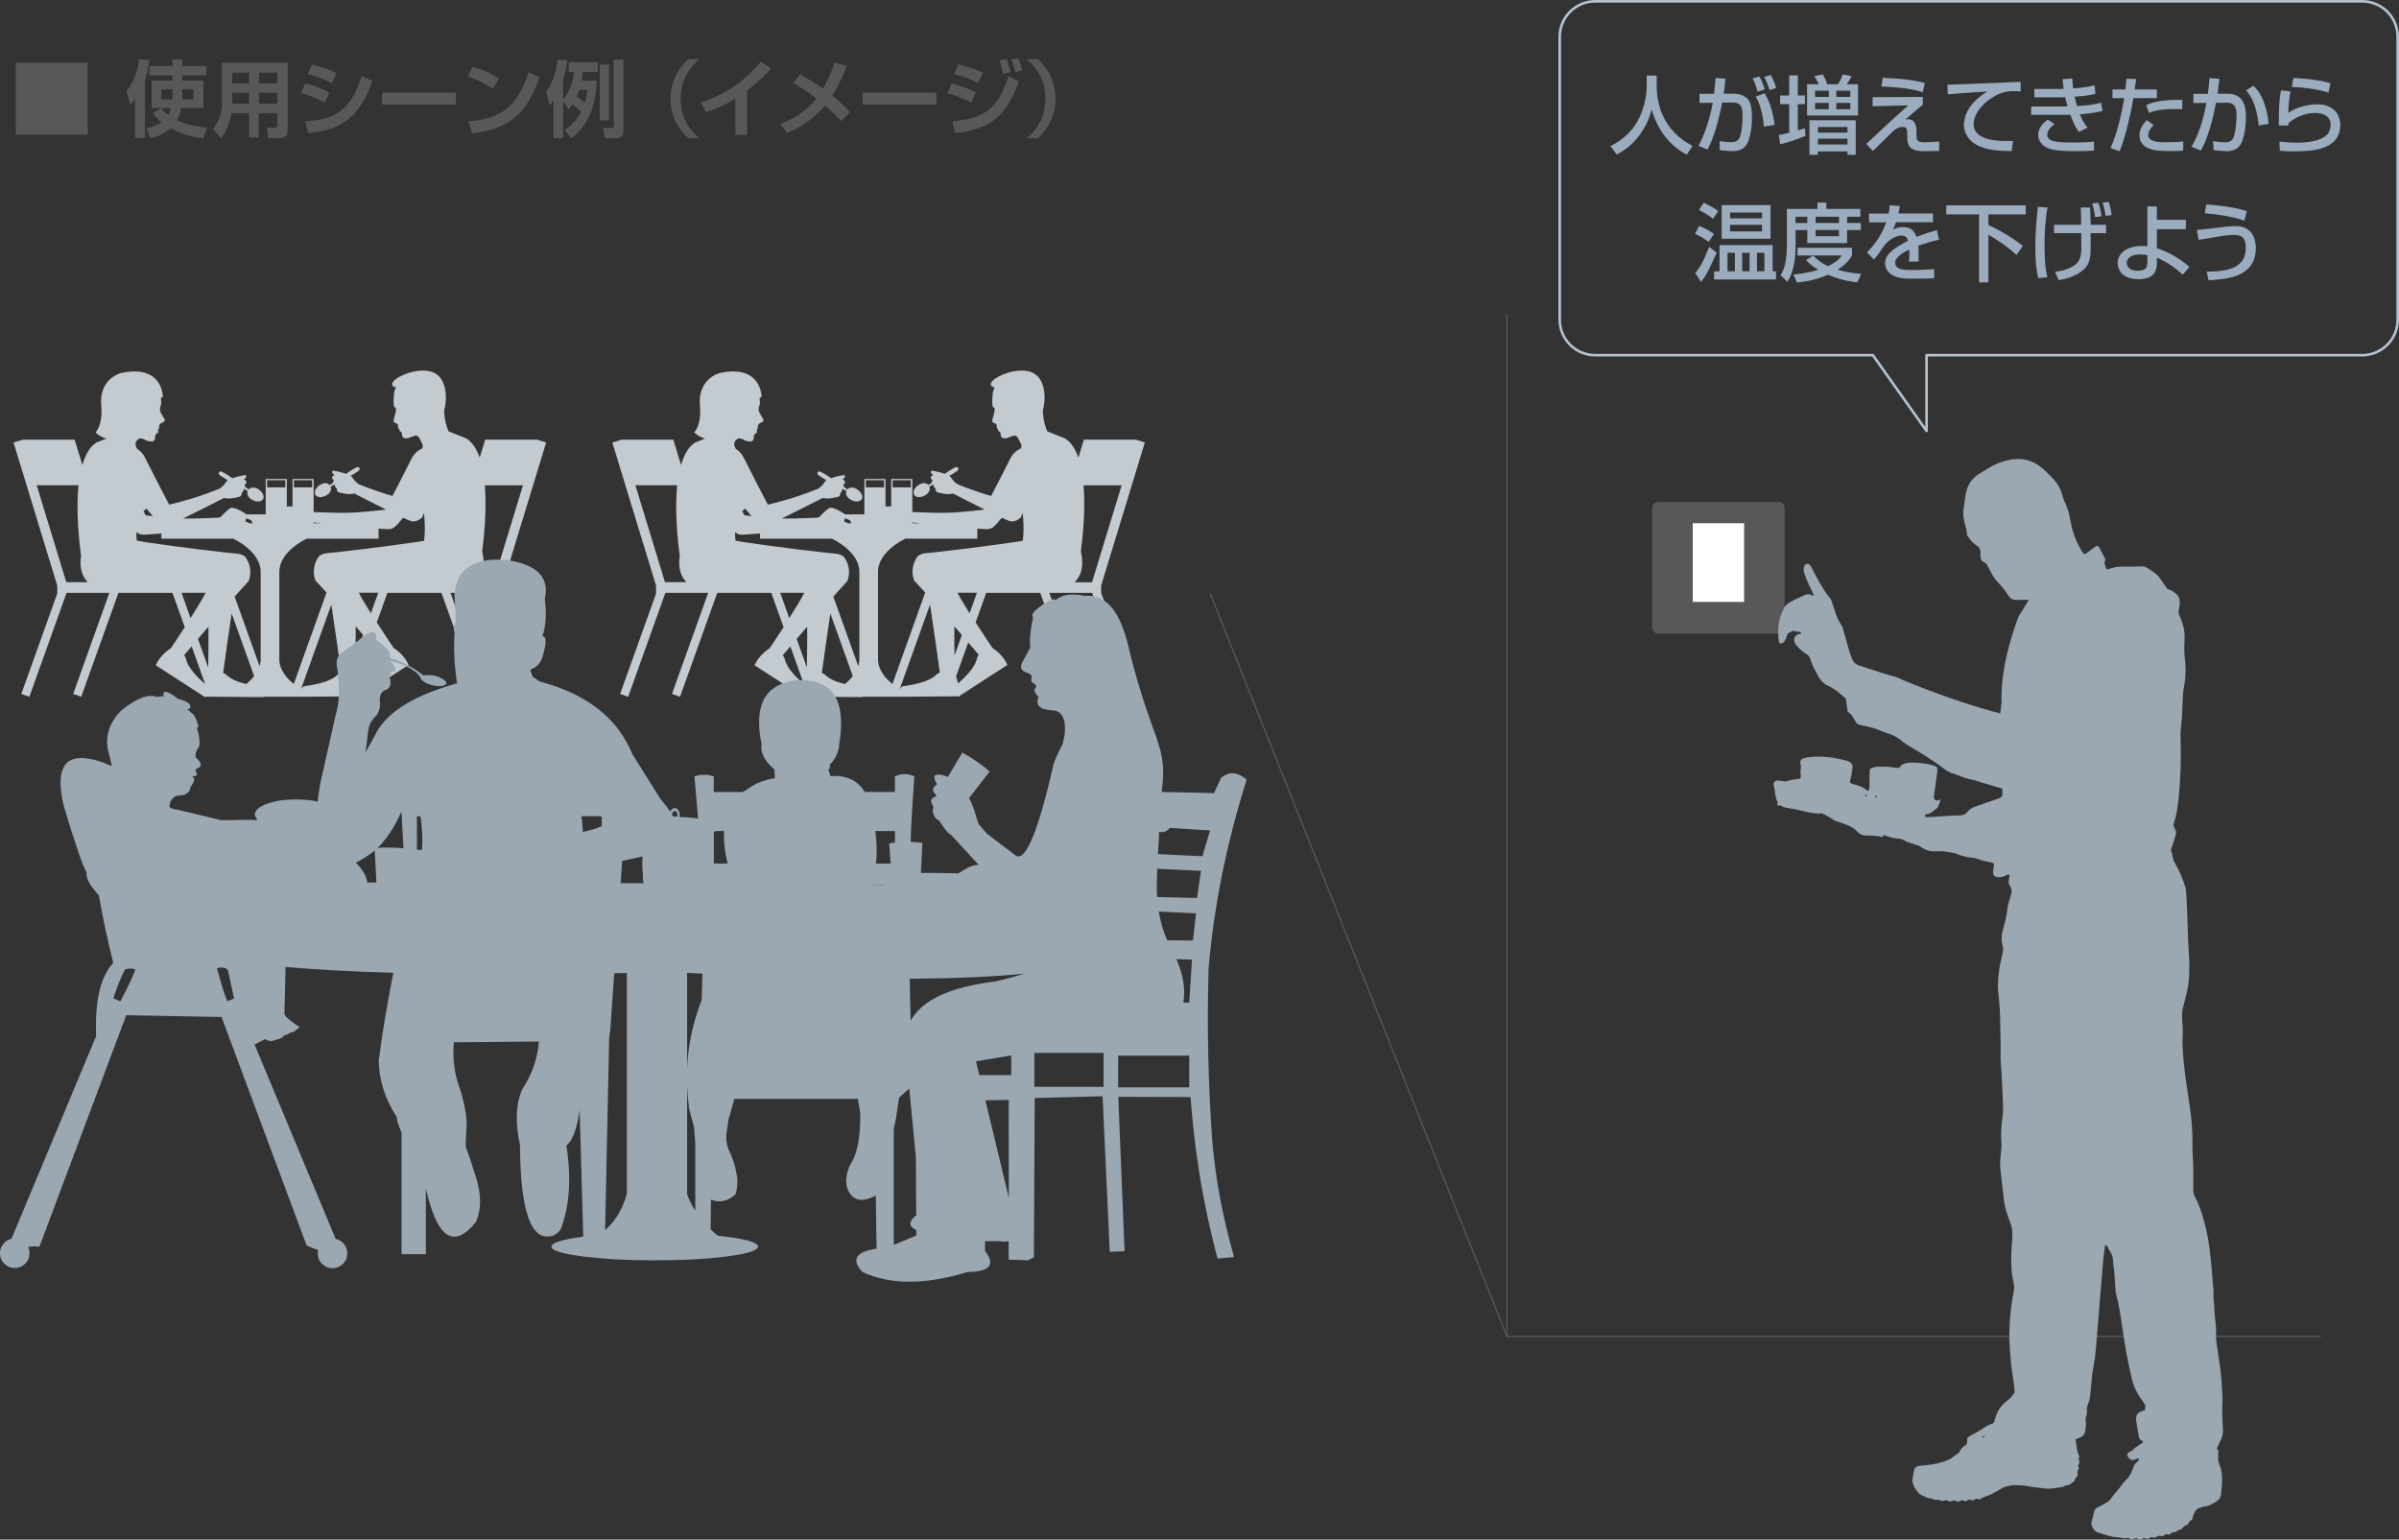 <?xml version="1.0" encoding="UTF-8"?><svg id="b" xmlns="http://www.w3.org/2000/svg" viewBox="0 0 460.25 295.41"><rect x="0" y="0" width="460.25" height="295.41" fill="#333333" stroke="none"/><defs><style>.d{fill:#fff;}.e{fill:#c3cbd1;}.f{fill:#9bacbf;}.g{fill:#595757;}.h{fill:#9ba8b2;fill-rule:evenodd;}.i{stroke:#b4c1cf;stroke-linejoin:round;stroke-width:.5px;}.i,.j{fill:none;}.j{stroke:#595757;stroke-miterlimit:10;stroke-width:.25px;}</style></defs><g id="c"><g><g><path class="g" d="M16.83,12.03v13.8H3.03V12.03h13.8Z"/><path class="g" d="M25.91,19.06c-.4,.53-.58,.72-.93,1.04l-.71-2.58c1.7-2.11,2.26-4.72,2.4-6.21l2,.22c-.08,.7-.24,2.08-.86,3.83v11.12h-1.91v-7.43Zm9.06-4.58v.99h4.05v5.25h-4.26c-.06,.38-.26,1.46-.82,2.37,.98,.45,2.82,1.1,5.81,1.41l-.78,2.06c-1.18-.16-3.58-.5-6.27-1.97-1.57,1.41-3.03,1.73-3.86,1.92l-.8-1.89c.54-.11,1.81-.37,2.95-1.17-.98-.78-1.33-1.3-1.68-1.79l1.6-.9c.3,.35,.64,.75,1.36,1.31,.34-.58,.48-1.18,.53-1.36h-3.7v-5.25h4v-.99h-4.43v-1.81h4.43v-1.26h1.87v1.26h4.63v1.81h-4.63Zm-1.87,2.66h-2.13v1.92h2.08c.02-.29,.05-.66,.05-1.34v-.58Zm1.87,.61c0,.45-.02,1.06-.03,1.31h2.19v-1.92h-2.16v.61Z"/><path class="g" d="M53.2,21.73h-3.54v4.63h-1.87v-4.63h-3.41c-.22,1.62-.86,3.54-1.97,4.75l-1.55-1.71c1.63-2.02,1.73-4.19,1.73-5.25v-7.49h12.6v12.74c0,.72,0,1.75-1.55,1.75h-2.18l-.27-2.03h1.54c.34,0,.48-.02,.48-.46v-2.29Zm-8.64-7.79v2.05h3.23v-2.05h-3.23Zm0,3.87v2.08h3.23v-2.08h-3.23Zm5.11-3.87v2.05h3.54v-2.05h-3.54Zm0,3.87v2.08h3.54v-2.08h-3.54Z"/><path class="g" d="M62.3,19.67c-1.68-.87-2.51-1.22-4.58-1.84l.86-1.83c.98,.22,2.99,.82,4.61,1.75l-.9,1.92Zm-3.73,3.6c5.43-.38,8.64-1.74,10.82-8.69l2.05,.94c-2.3,6.66-5.55,9.36-12.31,10.04l-.56-2.29Zm5.11-7.3c-1.66-.9-3.6-1.5-4.64-1.76l.83-1.82c.93,.21,2.91,.74,4.72,1.68l-.91,1.9Z"/><path class="g" d="M87.46,17.79v2.27h-14.18v-2.27h14.18Z"/><path class="g" d="M94.57,17.04c-.34-.22-2.5-1.63-4.88-2.38l.99-1.84c2.3,.67,3.97,1.52,5.03,2.21l-1.14,2.02Zm-4.69,6.23c5.2-.38,9.27-2.02,11.52-9.43l2.08,.99c-2.5,7.67-6.58,9.96-12.9,10.79l-.7-2.35Z"/><path class="g" d="M108.03,19.3v7.22h-1.84v-7.27c-.27,.38-.43,.61-.75,1.01l-.66-2.74c1.26-1.57,1.97-3.86,2.22-6.11l1.87,.13c-.11,.8-.34,2.18-.85,3.81v3.75c.58-.61,1.99-2.74,2.07-5.3h-.99v-1.86h5.59v1.86h-2.87c-.05,.53-.1,1.07-.22,1.68h2.88c-.1,5.07-1.87,8.88-4.9,11.06l-1.23-1.6c2.15-1.41,2.96-3.11,3.12-3.44-.54-.58-.98-.98-1.63-1.5-.29,.42-.5,.62-.8,.96l-1.01-1.65Zm3.12-2.03c-.16,.54-.24,.74-.48,1.26,.4,.27,.98,.7,1.52,1.18,.34-1.09,.43-1.87,.5-2.45h-1.54Zm3.91-4.91h1.78v10.72h-1.78V12.35Zm2.67-.94h1.89v13.57c0,1.04-.43,1.54-1.44,1.54h-2.11l-.4-1.97h1.66c.4,0,.4-.11,.4-.43V11.41Z"/><path class="g" d="M134.16,11.34c-1.58,1.41-3.57,3.59-3.57,7.59s1.99,6.18,3.57,7.59h-2.13c-.82-.8-3.39-3.3-3.39-7.59s2.54-6.77,3.39-7.59h2.13Z"/><path class="g" d="M143.34,25.88h-2.26v-6.96c-2.03,1.23-3.5,1.91-5.63,2.59l-1.04-1.86c2.88-.96,7.11-2.53,11.57-7.81l1.98,1.3c-.75,.82-2.22,2.37-4.63,4.23v8.52Z"/><path class="g" d="M161.36,23.24c-.56-.62-1.42-1.58-3.06-2.99-1.95,2.32-4.47,4.1-7.27,5.28l-1.33-1.76c1.94-.72,4.63-1.99,6.93-4.88-1.91-1.47-3.59-2.46-4.47-2.98l1.36-1.65c1.23,.72,2.79,1.63,4.37,2.75,1.25-2.16,1.89-4,2.24-5.03l2.35,.66c-.93,2.32-1.75,4.05-2.82,5.7,1.83,1.44,2.85,2.53,3.47,3.19l-1.79,1.71Z"/><path class="g" d="M179.63,17.79v2.27h-14.18v-2.27h14.18Z"/><path class="g" d="M186.32,19.7c-1.78-.99-3.95-1.66-4.53-1.84l.78-1.86c1.97,.51,3.2,.99,4.63,1.71l-.88,1.98Zm-3.63,3.57c5.62-.5,8.64-1.89,10.79-8.64l2,.96c-2.31,6.58-5.3,9.14-12.21,9.97l-.58-2.29Zm4.99-7.33c-.98-.5-2.4-1.14-4.63-1.75l.85-1.86c2.71,.7,4.02,1.31,4.67,1.63l-.9,1.97Zm4.75-1.79c-.08-.4-.29-1.46-.7-2.56l1.36-.24c.3,.71,.48,1.23,.77,2.5l-1.42,.3Zm2.34-.35c-.06-.22-.32-1.38-.78-2.38l1.33-.27c.45,.93,.75,2.05,.82,2.34l-1.36,.32Z"/><path class="g" d="M196.99,26.52c1.58-1.41,3.57-3.59,3.57-7.59s-1.98-6.18-3.57-7.59h2.13c.82,.8,3.39,3.3,3.39,7.59s-2.54,6.77-3.39,7.59h-2.13Z"/></g><path class="e" d="M96.4,113.74v-1.4l5.87-19.22,2.51-8.23-1.76-.54h-9.94l-1.05,3.45c-.57-1.63-1.39-2.93-2.56-3.68l-3.41-1.35c-.39-.89-.79-2.19-.85-3.98,.66-2.3,.49-6.09-1.89-7.24-2.69-1.31-6.97,.55-7.81,1.58-.84,1.04,.46,1.2,.46,1.2v.02c-.18,.32-.32,.66-.36,1.06-.28,2.71,.09,2.71,.09,2.71,0,0,.36,.14,.27,.59-.1,.45-.31,1.39-.31,1.39,0,0-.43,.84,.15,1.04,.57,.2,.52,.33,.55,.52s-.07,.63,.3,.67c0,0-.21,.28,.23,.49,0,0,.25,.03,.26,.69,0,.66,.84,.63,1.1,.57,.21-.05,1.18-.51,1.68-.52v.02s.19,.09,.42,.28c.25,.46,.6,1.24,.68,1.35,.03,.04,.05,.13,.07,.22,0,.18,0,.37-.05,.57h0c-.82,.39-1.6,1-2.08,1.97-.87,1.77-2.47,4.87-3.67,7.18-.4-.11-.79-.22-1.12-.32-2.52-.77-5.35-1.91-5.35-1.91,0,0-.77-.52-1.26-1.33-.06-.1-.17-.2-.31-.29l.45-.25c1.14-.73,1.37-.82,1.28-1.17h0s0,0,0,0c0-.02-.02-.04-.03-.06,0-.01-.01-.02-.02-.03,0-.01,0-.02-.01-.03-.01-.02-.02-.04-.04-.05,0,0,0,0,0,0h0c-.27-.23-.46-.08-1.63,.61l-.86,.59c-1.1-.39-2.54-.62-2.54-.62,0,0-.45,.45,.38,.87,0,0-.47,.08-.53,.45s.35,.5,.35,.5c0,0-.17,.22-.1,.47l-.71,.49c-.37-.43-1.04-.53-1.81-.06-.85,.52-1.26,1.39-.92,1.94,.34,.55,1.3,.58,2.15,.06,.77-.47,.98-1.11,.77-1.64l.78-.42c0,.12,0,.55,.41,.79,0,0-.15,.49,.35,.72,0,0,1.97,.59,2.99,.23,.66,.34,3.41,1.75,6,3.04,0,0,0,.02-.01,.03l-.07,.04s-3.78,.43-6.01,.55c-2.14,.12-5.91-.02-7.71-.1v-6.35h-4.05v5.25c-.35,0-.73,.01-1.1,.04v-5.29h-4.05v6.79h-3.81s-.01-.09-.04-.11c-.27-.23-2.31-1.45-2.91-1.09-.69,.4-1.8,1.63-1.8,1.63,0,0-.16,.09-.35,.2-.84,.04-4.37,.21-6.95,.17,2.97-1.44,7.05-3.54,7.89-3.96,1.01,.36,2.99-.23,2.99-.23,.5-.23,.35-.72,.35-.72,.41-.24,.41-.67,.41-.79l.78,.42c-.22,.53,0,1.17,.77,1.64,.85,.52,1.81,.49,2.15-.06,.34-.55-.08-1.42-.92-1.94-.77-.47-1.44-.37-1.81,.06l-.71-.49c.07-.25-.1-.47-.1-.47,0,0,.42-.13,.35-.5s-.53-.45-.53-.45c.84-.42,.38-.87,.38-.87,0,0-1.44,.23-2.54,.62l-.86-.59c-1.17-.69-1.36-.84-1.63-.61h0s0,0,0,0c-.02,.01-.03,.03-.04,.05,0,0,0,.02-.01,.03,0,0-.02,.02-.02,.03-.01,.02-.02,.04-.03,.06h0c-.08,.35,.14,.45,1.28,1.17l.45,.25c-.14,.09-.24,.19-.31,.29-.49,.81-1.26,1.33-1.26,1.33,0,0-2.83,1.14-5.35,1.91-1.28,.39-3.18,.87-4.34,1.16-1.1-2.12-3.51-6.74-4.65-9.06-.36-.74-.9-1.26-1.5-1.65,0,0,0,0,0-.01-.84-1.36,.32-1.91,.48-1.98,.42-.04,.76,.12,.76,.12,.87,.5,1.23,.42,1.54,.46,.31,.05,.69-.3,.67-.74-.02-.44,.07-.66,.43-.86,.36-.21,.08-.64,.08-.64,.31-.08,.26-.45,.26-.45-.06-.64,.48-.87,.48-.87,.88-.28,.57-.75,.57-.75,0,0-.26-.36-.7-1.16-.44-.8,.03-1.57,.03-1.57,.04-.51,.01-.94-.03-1.33l.38-.21s0-6.32-8.07-4.55c0,0-4.36,1.1-3.74,6.48,0,0,.35,3.24-1.1,4.9,0,0,.66,.79,2.06,1.19l-1.94,.78c-1.28,.83-2.11,2.39-2.66,4.29l-1.48-4.85H4.36l-1.76,.54,8.38,27.44v1.4h.05l-6.94,19.39,1.54,.55,7.14-19.94h8.21l-6.94,19.39,1.54,.55,7.14-19.94h10.37l2.36,6.58c-1.22,1.88-2.31,3.5-2.67,4.04-.53,.34-2.08,1.44-2.9,3.27l9.47,6.13s.04-.04,.1-.1h.79s0,.01,0,.01h.02s10.26,.07,10.26,.07c0,0,0-.03,.02-.07h8.4s8.04-.07,8.04-.07l.2,.07,.03-.07h1.62c.05,.04,.1,.09,.1,.09l9.47-6.13c-.82-1.83-2.37-2.93-2.9-3.27-.42-.62-1.78-2.66-3.21-4.87l2.03-5.68h10.37l7.14,19.94,1.54-.55-6.94-19.39h8.21l7.14,19.94,1.54-.55-6.94-19.39h.05Zm-28.16,6.43c.49,.57,.97,1.13,1.43,1.67l-1.41,3.94c-.03-1.74-.04-3.8-.02-5.61Zm-28.3,7.89l-1.96-5.47c.62-.73,1.3-1.52,2.01-2.35,.04,2.68-.02,5.94-.05,7.82Zm-10.62-29.04c-.78-.08-1.31-.14-1.31-.14l-.07-.03c-.1-.2-.23-.45-.4-.77,.2-.16,.38-.34,.54-.51,.46,.54,.88,1.04,1.24,1.46Zm17.93,12.96c.2-.21,.44-.39,.52-.64,.57-1.69,.13-3.35-.68-4.43-.29-.38-.82-.53-1.32-.65-.75-.07-1.55-.15-2.37-.24-6.82-.73-15.27-1.96-15.27-1.96l-1.89-.33c-.06-.54-.08-1.1-.08-1.64,.28,.23,.61,.44,1.07,.49,.37,.04,1.84-.07,3.73-.23v1.01h13.79c.41,.19,5.26,2.55,5.26,6.34v16.82c0,.46-.09,.88-.21,1.3l-4.78-13.35c.95-1.08,1.75-1.96,2.24-2.47Zm12.91-11.74c.43,.04,.95,.1,1.51,.16h-1.51v-.16Zm-.27-8.1v1.37h-3.5v-1.37h3.5Zm-5.15,0v1.37h-3.5v-1.37h3.5Zm-6.22,8.26h-.77c-.16-.28-.64-.26-.64-.26,0,0,.07-.34,.11-.7l.94,.36,.36,.6Zm-35.8,11.31l-5.68-18.6H15.05v.03c-.49,5.01,.13,10.76,.5,13.52-.37,2.46,.3,4.04,1.28,5.04h-4.12Zm22.1,2.03h4.63c-.53,1.06-1.68,2.94-2.89,4.85l-1.73-4.85Zm.84,12.58s-.11-.27-.32-.62c.3-.35,.79-.93,1.43-1.68l2.55,7.13s0,.04-.01,.06c-1.18-1.04-3.31-3.01-3.65-4.9Zm7.15,2.78c.22-1.57,.95-6.85,1.63-11.41l4.31,12.03c-.46,.58-.97,1.1-1.5,1.53-1.4-.33-2.96-.87-3.84-1.81,0,0-.24-.17-.6-.34Zm10.78-2.59v-16.82c0-3.79,4.86-6.15,5.26-6.34h13.79v-1.92c1.04,.08,1.8,.12,2.05,.09,.73-.07,1.21-.5,1.51-.88l.02,.02s.44-.51,1.12-1.32c.76,.35,1.32,.6,1.55,.65,1.17,.3,2.14-.76,2.14-.76l.2-.58s.08-.1,.12-.15c.08,.75,.31,3.25,0,5.26l-1.24,.21s-8.45,1.23-15.27,1.96c-.82,.09-1.61,.17-2.37,.24-.5,.12-1.04,.27-1.32,.65-.82,1.09-1.26,2.74-.68,4.43,.08,.24,.32,.42,.52,.64,.38,.4,.96,1.04,1.65,1.81l-6.28,17.54c-1.37-1.1-2.77-2.72-2.77-4.75Zm4.94,5.13c-.42,.07-.64,.32-.75,.61-.01,0-.02-.01-.03-.02l5.82-16.24c.74,4.84,1.63,11.27,1.88,13.04-.36,.17-.6,.34-.6,.34-1.5,1.62-5.03,2.07-6.31,2.27Zm14.38-6.01c-.21,.34-.32,.61-.32,.61-.34,1.89-2.47,3.86-3.65,4.9-.11-.53-.25-.99-.38-1.34l2.34-6.54c.92,1.08,1.63,1.91,2.01,2.37Zm-1.75-7.96c-.98-1.56-1.86-3.02-2.32-3.94h3.73l-1.41,3.94Zm20.16-5.96c1.13-1.1,1.88-2.93,1.19-5.94,.37-2.83,.89-7.99,.51-12.65h7.31l-5.68,18.6h-3.34Z"/><path class="e" d="M211.26,113.74v-1.4l5.87-19.22,2.51-8.23-1.76-.54h-9.94l-1.05,3.45c-.57-1.63-1.39-2.93-2.56-3.68l-3.41-1.35c-.39-.89-.79-2.19-.85-3.98,.66-2.3,.49-6.09-1.89-7.24-2.69-1.31-6.97,.55-7.81,1.58s.46,1.2,.46,1.2v.02c-.18,.32-.32,.66-.36,1.06-.28,2.71,.09,2.71,.09,2.71,0,0,.36,.14,.27,.59-.1,.45-.31,1.39-.31,1.39,0,0-.43,.84,.15,1.04,.57,.2,.52,.33,.55,.52s-.07,.63,.3,.67c0,0-.21,.28,.23,.49,0,0,.25,.03,.26,.69,0,.66,.84,.63,1.1,.57,.21-.05,1.18-.51,1.68-.52v.02s.19,.09,.42,.28c.25,.46,.6,1.24,.68,1.35,.03,.04,.05,.13,.07,.22,0,.18,0,.37-.05,.57h0c-.82,.39-1.6,1-2.08,1.97-.87,1.77-2.47,4.87-3.67,7.18-.4-.11-.79-.22-1.12-.32-2.52-.77-5.35-1.91-5.35-1.91,0,0-.77-.52-1.26-1.33-.06-.1-.17-.2-.31-.29l.45-.25c1.14-.73,1.37-.82,1.28-1.17h0s0,0,0,0c0-.02-.02-.04-.03-.06,0-.01-.01-.02-.02-.03,0-.01,0-.02-.01-.03-.01-.02-.02-.04-.04-.05,0,0,0,0,0,0h0c-.27-.23-.46-.08-1.63,.61l-.86,.59c-1.1-.39-2.54-.62-2.54-.62,0,0-.45,.45,.38,.87,0,0-.47,.08-.53,.45s.35,.5,.35,.5c0,0-.17,.22-.1,.47l-.71,.49c-.37-.43-1.04-.53-1.81-.06-.85,.52-1.26,1.39-.92,1.94,.34,.55,1.3,.58,2.15,.06,.77-.47,.98-1.11,.77-1.64l.78-.42c0,.12,0,.55,.41,.79,0,0-.15,.49,.35,.72,0,0,1.97,.59,2.99,.23,.66,.34,3.41,1.75,6,3.04,0,0,0,.02-.01,.03l-.07,.04s-3.78,.43-6.01,.55c-2.14,.12-5.91-.02-7.71-.1v-6.35h-4.05v5.25c-.35,0-.73,.01-1.1,.04v-5.29h-4.05v6.79h-3.81s-.01-.09-.04-.11c-.27-.23-2.31-1.45-2.91-1.09-.69,.4-1.8,1.63-1.8,1.63,0,0-.16,.09-.35,.2-.84,.04-4.37,.21-6.95,.17,2.97-1.44,7.05-3.54,7.89-3.96,1.01,.36,2.99-.23,2.99-.23,.5-.23,.35-.72,.35-.72,.41-.24,.41-.67,.41-.79l.78,.42c-.22,.53,0,1.17,.77,1.64,.85,.52,1.81,.49,2.15-.06,.34-.55-.08-1.42-.92-1.94-.77-.47-1.44-.37-1.81,.06l-.71-.49c.07-.25-.1-.47-.1-.47,0,0,.42-.13,.35-.5s-.53-.45-.53-.45c.84-.42,.38-.87,.38-.87,0,0-1.44,.23-2.54,.62l-.86-.59c-1.17-.69-1.36-.84-1.63-.61h0s0,0,0,0c-.02,.01-.03,.03-.04,.05,0,0,0,.02-.01,.03,0,0-.02,.02-.02,.03-.01,.02-.02,.04-.03,.06h0c-.08,.35,.14,.45,1.28,1.17l.45,.25c-.14,.09-.24,.19-.31,.29-.49,.81-1.26,1.33-1.26,1.33,0,0-2.83,1.14-5.35,1.91-1.28,.39-3.18,.87-4.34,1.16-1.1-2.12-3.51-6.74-4.65-9.06-.36-.74-.9-1.26-1.5-1.65,0,0,0,0,0-.01-.84-1.36,.32-1.91,.48-1.98,.42-.04,.76,.12,.76,.12,.87,.5,1.23,.42,1.54,.46,.31,.05,.69-.3,.67-.74-.02-.44,.07-.66,.43-.86,.36-.21,.08-.64,.08-.64,.31-.08,.26-.45,.26-.45-.06-.64,.48-.87,.48-.87,.88-.28,.57-.75,.57-.75,0,0-.26-.36-.7-1.16-.44-.8,.03-1.57,.03-1.57,.04-.51,.01-.94-.03-1.33l.38-.21s0-6.32-8.07-4.55c0,0-4.36,1.1-3.74,6.48,0,0,.35,3.24-1.1,4.9,0,0,.66,.79,2.06,1.19l-1.94,.78c-1.28,.83-2.11,2.39-2.66,4.29l-1.48-4.85h-9.94l-1.76,.54,8.38,27.44v1.4h.05l-6.94,19.39,1.54,.55,7.14-19.94h8.21l-6.94,19.39,1.54,.55,7.14-19.94h10.37l2.36,6.58c-1.22,1.88-2.31,3.5-2.67,4.04-.53,.34-2.08,1.44-2.9,3.27l9.47,6.13s.04-.04,.1-.1h.79s0,.01,0,.01h.02s10.26,.07,10.26,.07c0,0,0-.03,.02-.07h8.4s8.04-.07,8.04-.07l.2,.07,.03-.07h1.62c.05,.04,.1,.09,.1,.09l9.47-6.13c-.82-1.83-2.37-2.93-2.9-3.27-.42-.62-1.78-2.66-3.21-4.87l2.03-5.68h10.37l7.14,19.94,1.54-.55-6.94-19.39h8.21l7.14,19.94,1.54-.55-6.94-19.39h.05Zm-28.16,6.43c.49,.57,.97,1.13,1.43,1.67l-1.41,3.94c-.03-1.74-.04-3.8-.02-5.61Zm-28.3,7.89l-1.96-5.47c.62-.73,1.3-1.52,2.01-2.35,.04,2.68-.02,5.94-.05,7.82Zm-10.62-29.04c-.78-.08-1.31-.14-1.31-.14l-.07-.03c-.1-.2-.23-.45-.4-.77,.2-.16,.38-.34,.54-.51,.46,.54,.88,1.04,1.24,1.46Zm17.93,12.96c.2-.21,.44-.39,.52-.64,.57-1.69,.13-3.35-.68-4.43-.29-.38-.82-.53-1.32-.65-.75-.07-1.55-.15-2.37-.24-6.82-.73-15.27-1.96-15.27-1.96l-1.89-.33c-.06-.54-.08-1.1-.08-1.64,.28,.23,.61,.44,1.07,.49,.37,.04,1.84-.07,3.73-.23v1.01h13.79c.41,.19,5.26,2.55,5.26,6.34v16.82c0,.46-.09,.88-.21,1.3l-4.78-13.35c.95-1.08,1.75-1.96,2.24-2.47Zm12.91-11.74c.43,.04,.95,.1,1.51,.16h-1.51v-.16Zm-.27-8.1v1.37h-3.5v-1.37h3.5Zm-5.15,0v1.37h-3.5v-1.37h3.5Zm-6.22,8.26h-.77c-.16-.28-.64-.26-.64-.26,0,0,.07-.34,.11-.7l.94,.36,.36,.6Zm-35.8,11.31l-5.68-18.6h8.01v.03c-.49,5.01,.13,10.76,.5,13.52-.37,2.46,.3,4.04,1.28,5.04h-4.12Zm22.1,2.03h4.63c-.53,1.06-1.68,2.94-2.89,4.85l-1.73-4.85Zm.84,12.58s-.11-.27-.32-.62c.3-.35,.79-.93,1.43-1.68l2.55,7.13s0,.04-.01,.06c-1.18-1.04-3.31-3.01-3.65-4.9Zm7.15,2.78c.22-1.57,.95-6.85,1.63-11.41l4.31,12.03c-.46,.58-.97,1.1-1.5,1.53-1.4-.33-2.96-.87-3.84-1.81,0,0-.24-.17-.6-.34Zm10.78-2.59v-16.82c0-3.79,4.86-6.15,5.26-6.34h13.79v-1.92c1.04,.08,1.8,.12,2.05,.09,.73-.07,1.21-.5,1.51-.88l.02,.02s.44-.51,1.12-1.32c.76,.35,1.32,.6,1.55,.65,1.17,.3,2.14-.76,2.14-.76l.2-.58s.08-.1,.12-.15c.08,.75,.31,3.25,0,5.26l-1.24,.21s-8.45,1.23-15.27,1.96c-.82,.09-1.61,.17-2.37,.24-.5,.12-1.04,.27-1.32,.65-.82,1.09-1.26,2.74-.68,4.43,.08,.24,.32,.42,.52,.64,.38,.4,.96,1.04,1.65,1.81l-6.28,17.54c-1.37-1.1-2.77-2.72-2.77-4.75Zm4.94,5.13c-.42,.07-.64,.32-.75,.61-.01,0-.02-.01-.03-.02l5.82-16.24c.74,4.84,1.63,11.27,1.88,13.04-.36,.17-.6,.34-.6,.34-1.5,1.62-5.03,2.07-6.31,2.27Zm14.38-6.01c-.21,.34-.32,.61-.32,.61-.34,1.89-2.47,3.86-3.65,4.9-.11-.53-.25-.99-.38-1.34l2.34-6.54c.92,1.08,1.63,1.91,2.01,2.37Zm-1.75-7.96c-.98-1.56-1.86-3.02-2.32-3.94h3.73l-1.41,3.94Zm20.16-5.96c1.13-1.1,1.88-2.93,1.19-5.94,.37-2.83,.89-7.99,.51-12.65h7.31l-5.68,18.6h-3.34Z"/><path class="h" d="M215.14,119.81c.26,.59,.5,1.24,.73,1.96,.22,.71,.43,1.46,.62,2.27,.69,2.93,1.5,5.87,2.42,8.84,.91,2.96,1.94,5.92,3.06,8.87v.02h-.05c.09,.23,.18,.47,.26,.72,.08,.24,.15,.49,.21,.73,.08,.24,.15,.49,.22,.74,.13,.54,.25,1.09,.34,1.65,.08,.56,.14,1.11,.18,1.67,.04,.57,.04,1.14,0,1.71-.01,.57-.06,1.15-.14,1.73-.06,.41-.09,.82-.1,1.24l10.02,.21,1.37-2.95c.35-.28,.7-.49,1.06-.63,.35-.15,.71-.22,1.09-.22,.44,0,.88,.1,1.34,.31,.46,.2,.93,.51,1.4,.92-.48,1.53-.94,3.05-1.38,4.58-.44,1.53-.86,3.05-1.25,4.56-.39,1.51-.76,3.03-1.12,4.56-.34,1.51-.67,3.03-.98,4.55-.3,1.5-.58,3.01-.84,4.52-.26,1.52-.5,3.03-.72,4.52-.21,1.5-.4,3.01-.57,4.52-.17,1.5-.32,3-.45,4.49-.04,1.39-.07,2.78-.09,4.18-.02,1.39-.03,2.77-.04,4.16s0,2.77,.01,4.15c.01,1.37,.03,2.74,.07,4.1,.03,1.37,.07,2.73,.11,4.08,.05,1.37,.11,2.73,.17,4.09,.06,1.36,.13,2.71,.21,4.06,.08,1.35,.17,2.69,.26,4.02,.16,1.87,.36,3.74,.62,5.62,.26,1.88,.56,3.75,.91,5.61,.35,1.86,.75,3.74,1.2,5.61,.44,1.88,.93,3.75,1.47,5.61h0s-3.16,.29-3.16,.29c-.34-1.25-.66-2.5-.96-3.75-.3-1.26-.6-2.52-.88-3.79-.27-1.27-.53-2.54-.77-3.82-.25-1.29-.49-2.57-.7-3.86-.21-1.29-.41-2.59-.6-3.89-.19-1.31-.37-2.62-.52-3.93-.16-1.31-.3-2.63-.42-3.96-.13-1.33-.24-2.66-.33-3.99l-13.88-.04,1.21,29.62-2.84,.12-1.38-29.85-13.02,.34-.16,30.56-1.14,.58-3.7-.14v-3.52c-.54,.08-1.2,.08-1.98,0-.03,0-.06,0-.09-.02h-2.46v1.91c2.06,2.62,.93,3.96-3.41,4.02-8.03,2.47-14.73,2.47-20.1,0-2.22-2.38-1.32-3.88,2.71-4.48-.01-.65-.03-1.29-.04-1.94-.05-2.82-.09-5.57-.12-8.26-2.18,1.18-3.79,1.1-4.83-.22-.54-.68-.82-1.48-.84-2.41-.02-.47,.02-.97,.14-1.5,.12-.52,.3-1.08,.55-1.67,.35-.5,.66-1.08,.92-1.75,.26-.67,.47-1.43,.64-2.27,.16-.84,.28-1.76,.35-2.76,.07-1.02,.1-2.12,.08-3.3-.15-.98-.3-1.86-.45-2.66h-23.7c-.29,1-.64,2.24-1.04,3.72h-.04l-.4,2.7c-.09,.62-.09,1.23,0,1.83,.09,.6,.26,1.2,.53,1.81,.35,.68,.65,1.45,.91,2.3,.25,.86,.45,1.79,.6,2.8,.03,.63,.02,1.22-.03,1.75-.06,.53-.16,1-.31,1.41-1.43,1.32-3,1.66-4.7,1.02l-.07,5.7c.43,.41,.89,.81,1.37,1.21l1.95,.23c.96,.12,1.8,.26,2.53,.4,.73,.14,1.34,.29,1.82,.45,.47,.16,.83,.32,1.08,.49,.24,.17,.36,.34,.36,.51s-.12,.36-.36,.53c-.25,.17-.61,.33-1.08,.49-.49,.15-1.1,.3-1.82,.45-.73,.14-1.58,.27-2.53,.4-.97,.13-1.99,.24-3.06,.34-.11,.01-.22,.02-.33,.03-1.97,.13-2.98,.21-3.03,.21-1.16,.06-2.37,.11-3.65,.14-1.27,.03-2.59,.05-3.96,.05s-2.68-.02-3.95-.05c-1.28-.03-2.49-.08-3.65-.14-.71-.04-1.4-.09-2.08-.14l-3.93-.38c-.13-.02-.26-.04-.39-.06-.97-.13-1.82-.26-2.55-.4-.73-.15-1.33-.29-1.81-.45-.49-.15-.85-.31-1.09-.49-.25-.17-.37-.35-.37-.53s.12-.35,.37-.51c.24-.17,.6-.33,1.09-.49,.48-.16,1.08-.31,1.81-.45,.73-.14,1.58-.27,2.55-.4,.09-.01,.19-.03,.28-.04l-.69-24.3c-.48,3.48-1.33,5.76-2.54,6.83,.98,6.29,.6,11.65-1.11,16.09-.42,.56-.91,.95-1.46,1.17-4.16,1.3-6.27-4.49-6.34-17.37-.94-4.28-.8-7.84,.42-10.68,1.86-2.78,2.93-5.85,3.22-9.19l-16.31,.15c-.24,2.42-.04,4.87,.61,7.32,1.37,3.87,1.97,6.97,1.8,9.28-.18,2.32-.19,3.61-.02,3.87,.17,.27,.78,2.07,1.83,5.4,1.06,3.35,1.06,6.21,0,8.6-4.26,5.3-7.47,3.14-9.61-6.47v12.66h-4.66v-23.31c-.28-.69-.56-1.44-.83-2.26-.03-.22-.06-.46-.08-.72-2.28-3.54-3.44-7.18-3.47-10.91,.74-5.6,1.68-11.2,2.81-16.8-7.94-.23-14.84-.6-20.68-1.12l-.22,8.95c0,.2,.19,.48,.57,.85,.38,.35,.94,.79,1.69,1.32,.38,.17,.57,.32,.57,.47-.01,.14-.21,.28-.57,.43,0,.17-.2,.31-.59,.42-.07,.12-.28,.18-.64,.19-.13,.19-.41,.34-.85,.44-.05,.03-.11,.06-.19,.09-.06,.04-.14,.07-.22,.1,0,.19-.19,.33-.58,.44-.07,.11-.29,.17-.67,.19-.22,.16-.53,.26-.93,.31-.01,0-.04,.01-.08,.03-.03,0-.06,0-.1,0-.23,0-.62-.12-1.15-.37l-1.99,1.03,15.56,37.29c.53,.11,1,.37,1.41,.78,.27,.28,.48,.59,.62,.92,.13,.33,.2,.69,.2,1.09s-.07,.76-.2,1.1c-.14,.33-.35,.63-.62,.9-.28,.28-.59,.49-.92,.63-.33,.13-.69,.2-1.08,.21-.4-.01-.76-.08-1.09-.21-.34-.14-.65-.35-.93-.63-.27-.27-.48-.57-.62-.9-.13-.35-.2-.71-.2-1.1,0-.22,.02-.44,.07-.64-.61-.21-1.35-.5-2.21-.88l-16.33-43.85-18.28-.34L7.56,239.22c-.79-.12-1.51-.11-2.15,.04,.02,.05,.04,.1,.06,.15,.13,.32,.19,.67,.19,1.05s-.07,.76-.21,1.1c-.14,.33-.35,.63-.62,.9-.28,.28-.59,.49-.92,.63-.33,.13-.69,.2-1.08,.21-.4-.01-.77-.08-1.11-.21-.32-.14-.62-.35-.9-.63-.27-.27-.48-.57-.62-.9-.14-.35-.21-.71-.21-1.1s.07-.76,.21-1.09c.14-.33,.35-.64,.62-.92,.41-.4,.87-.66,1.39-.78l16.23-38.86c-.03-.85-.04-1.66-.03-2.44,0-.78,.04-1.53,.09-2.23,.05-.72,.13-1.41,.22-2.07,.09-.65,.21-1.27,.34-1.85,.13-.58,.29-1.14,.48-1.67,.19-.52,.39-1.01,.61-1.46,.23-.46,.46-.88,.72-1.26,.27-.4,.56-.76,.86-1.08-.26-1-.51-2.02-.75-3.07-.25-1.04-.48-2.1-.71-3.18-.23-1.08-.45-2.18-.67-3.29-.22-1.12-.42-2.25-.62-3.4-.45-.49-.83-.95-1.16-1.39-.32-.43-.58-.82-.77-1.18-.18-.35-.31-.67-.38-.95-.07-.29-.07-.55,0-.77-.03,.04-.06,.08-.1,.13h0s.04-.25,.04-.25c-.17-.3-.4-.78-.67-1.45-.28-.69-.59-1.55-.94-2.6-.36-1.04-.77-2.28-1.23-3.7-.46-1.43-.95-3.04-1.48-4.83-.25-.99-.43-1.9-.54-2.73-.11-.83-.15-1.58-.13-2.25,.01-.34,.03-.66,.07-.97,.05-.3,.12-.58,.2-.83,.15-.51,.36-.96,.64-1.33,.33-.43,.76-.74,1.27-.96,.26-.1,.54-.18,.84-.23,.31-.05,.63-.08,.98-.08,.37,0,.78,.03,1.22,.1,.43,.06,.89,.15,1.37,.28,.5,.13,1.02,.29,1.56,.49,.54,.2,1.11,.42,1.71,.67l-.72-2.89c-.07-.33-.13-.65-.16-.97-.04-.32-.06-.64-.05-.96,0-.31,.03-.62,.07-.93,.05-.31,.12-.61,.21-.9,.07-.3,.17-.6,.29-.9,.12-.29,.27-.58,.43-.87,.16-.28,.34-.56,.53-.85,.2-.28,.42-.56,.66-.83,.23-.28,.56-.6,.99-.94,.44-.33,.97-.7,1.59-1.09,.59-.37,1.12-.65,1.61-.85,.38-.17,.73-.29,1.05-.36,.32-.08,.62-.11,.9-.11,.07,0,.12,0,.17,0,.07,0,.13,0,.19,0,.17,.03,.33,.05,.5,.08,.16,.03,.32,.06,.48,.1,.27-.07,.54-.1,.81-.1h.23c.08,.01,.16,.02,.23,.03-.13-.19-.17-.4-.11-.62,.04-.19,.16-.29,.37-.29,.23,0,.54,.11,.94,.34,.42,.24,.93,.58,1.53,1.04,.11,.01,.21,.04,.31,.08,.09,.02,.19,.05,.29,.08,.58,.18,1.01,.38,1.29,.61,.28,.21,.42,.43,.42,.68,0,.17-.04,.3-.12,.38-.07,.07-.18,.11-.31,.11-.04,0-.07,0-.11,0-.04,0-.09-.01-.14-.03,.05,.03,.09,.05,.12,.09,.04,.02,.08,.04,.11,.08l.91,.81c.09,.07,.15,.11,.17,.13,.21,.33,.4,.69,.55,1.09,.15,.39,.28,.82,.37,1.29,.01,.02,0,.03,0,.04-.03,.04-.12,.05-.28,.05h-.04c.03,.13,.07,.25,.1,.37,.04,.12,.07,.24,.1,.36,.1,.36,.18,.7,.23,1,.05,.3,.08,.58,.09,.84,.03,.49-.02,.88-.15,1.16l-.33,.53c-.19,.36-.27,.68-.25,.96-.06,.27-.03,.46,.08,.58,.33,.28,.56,.54,.7,.77,.14,.24,.2,.45,.17,.64-.07,.3-.35,.54-.84,.73-.13,.11-.16,.23-.11,.38h.02s.15,.44,.15,.44c.09,.21,.07,.38-.08,.5-.44,.01-.68,.07-.7,.18-.01,.02,0,.04,0,.05,.55,.21,.41,.85-.4,1.92-.02,.35-.12,.64-.31,.87-.19,.24-.46,.42-.8,.54-.01,.03-.09,.06-.23,.09-.13,.03-.32,.05-.57,.09-.26,.03-.57,.07-.94,.13-.54,.4-.86,.74-.96,1.02-.11,.28-.18,.58-.23,.91-.05,.32,.52,.57,1.73,.74l8.27,1.97,2.73-.02c.21-.02,.43-.03,.64-.03,.22,0,.43-.01,.63-.01,.21,0,.42-.01,.63-.01,.26,0,.51,0,.75,.01,.26,0,.52,.01,.76,.01,.25,.01,.5,.03,.75,.04-.09-.15-.18-.31-.26-.46-.08-.15-.16-.31-.23-.49v-.12c0-.4,.19-.77,.57-1.11,.2-.17,.44-.34,.72-.5,.29-.16,.63-.3,1.02-.44,.38-.14,.78-.27,1.22-.37,.41-.12,.84-.21,1.28-.27,.02,0,.03,0,.05,0,.47-.07,.96-.13,1.47-.16,.5-.03,1.02-.05,1.57-.05s1.05,.02,1.57,.05c.51,.04,.99,.09,1.46,.16,.39,.05,.76,.13,1.12,.21,.11-1.17,.29-2.4,.55-3.71l2.85-12.7c.52-1.74,.74-3.44,.66-5.12l-.21-3.57c-.42-1.51-.24-2.6,.54-3.27l3.03-2.23c2.72-2.37,3.98-2.54,3.78-.49,2.07,1.48,2.95,2.65,2.65,3.53,2.33,.66,4.47,1.76,6.42,3.33,1.8-.22,3.26,.18,4.37,1.21,.05,.11,.06,.21,.03,.31-.01,.08-.04,.15-.08,.21-.11,.11-.27,.19-.51,.25-.09,.02-.18,.03-.27,.05-.52,.07-1.12,.03-1.79-.13-.67-.15-1.22-.38-1.65-.69-.39-.27-.59-.51-.62-.73-.86-1.45-2.8-2.53-5.84-3.25,1.27,1.41,1.29,2.12,.05,2.13,.09,.37,0,.62-.24,.74,.47,1.36,.29,2.24-.52,2.64-.93,.27-1.36,.99-1.28,2.16,.11,1.12-.09,2.04-.61,2.74-.98,.9-1.52,1.91-1.62,3.04l-.5,4.09,1.74-3.15c1.9-4.13,6.75-7.37,14.54-9.72,.41-.13,.83-.26,1.27-.38-.51-3.22-.68-6.44-.49-9.66-.23-.72-.14-1.44,.26-2.17l-.26-5.16c.37-5.02,3.76-7.23,10.17-6.64,5.72,.89,8.1,3.37,7.15,7.44,.37,2.8,.22,5.19-.46,7.18,.79-.04,.82,1.2,.09,3.72-.4,1.39-1.18,2.26-2.33,2.61l-.14,1.07,1.86,1.27c9.03,2.38,14.96,7.02,17.78,13.92l5.35,8.56c.76,.88,1.4,1.71,1.92,2.48,.04-.11,.1-.2,.16-.29,.2-.27,.44-.4,.7-.38,.25-.02,.47,.11,.67,.38,.2,.27,.29,.58,.28,.93,.01,.15,0,.28-.04,.4,.23,0,.46,.01,.68,.03,.34,.01,.68,.03,1,.05,.66,.05,1.29,.12,1.88,.21l-.42-5.09c-.08-1-.18-2-.28-2.99,1.24-.43,2.48-.43,3.72,0v2.99h5.5c.25-.15,.52-.29,.79-.42,.37-.29,.76-.56,1.18-.8,.42-.24,.85-.46,1.3-.64,.45-.18,.92-.34,1.41-.48,.5-.13,1.01-.23,1.54-.31l-.08-1.69c-.47-.39-.88-.79-1.22-1.19-.34-.4-.61-.8-.81-1.2-.21-.41-.36-.82-.44-1.23-.07-.42-.08-.84-.01-1.26-.22-1.05-.36-2.04-.43-2.95-.06-.92-.05-1.77,.03-2.54,.08-.79,.24-1.5,.47-2.15,.23-.65,.53-1.23,.91-1.74,.6-.81,1.38-1.45,2.35-1.92,.48-.24,1.01-.44,1.59-.59,.56-.15,1.18-.25,1.85-.33l.79-.02c.67-.01,1.3,.03,1.88,.13,.59,.1,1.13,.24,1.63,.43,.5,.19,.95,.43,1.36,.72,.4,.28,.77,.6,1.09,.98,.42,.5,.76,1.08,1.03,1.74,.27,.67,.47,1.42,.58,2.24,.11,.83,.15,1.74,.12,2.74-.04,.99-.15,2.06-.34,3.22-.03,.72-.18,1.41-.47,2.07-.29,.65-.72,1.28-1.28,1.88,0,.5-.11,.85-.33,1.08l.43,1.19c.13-.01,.25-.02,.38-.02,.13-.01,.26-.02,.39-.02,.79,0,1.52,.09,2.18,.28,.66,.19,1.26,.46,1.8,.84,.43,.3,.82,.66,1.17,1.07,.09,.11,.17,.22,.26,.34,.13,.17,.25,.35,.37,.54h5.78v-2.99c1.3-.59,2.55-.59,3.73,0-.26,3.46-.47,6.93-.64,10.4v.03c-.02,.72-.04,1.43-.06,2.15,.51,.01,.96,.04,1.37,.08,.64,.05,.95,.11,.95,.2,0,.03-.03,.05-.09,.08l-.28,5.58c1.97,0,3.8,.01,5.5,.05,.59,.01,1.16,.03,1.72,.04,1.6-1.12,2.89-1.67,3.87-1.63l-5.23-5.69c-.44-.24-.95-.76-1.52-1.56-.11-.17-.23-.35-.36-.54-.03-.05-.05-.1-.08-.15h-.02c-.13-.18-.27-.38-.42-.59-.13-.08-.26-.16-.39-.23-.19-.17-.34-.35-.45-.51-.43-.91-.45-1.47-.07-1.7-.04,0-.07,0-.1,0l-.39-.92c-.25-.52-.01-.91,.72-1.19,.06-.09,.13-.19,.21-.32-.92-.67-.88-1.37,.11-2.08-.95-1.55-.59-2.12,1.07-1.72,.07,.02,.15,.04,.23,.05,.27,.08,.53,.17,.79,.27l2.65-4.47c-.03-.06-.04-.1-.03-.13,.05-.07,.35,.06,.91,.37,.56,.31,1.21,.73,1.96,1.25,.74,.51,1.36,.97,1.85,1.37,.49,.42,.72,.66,.67,.73-.02,.01-.06,.02-.13,.01l-3.83,4.95c.22,.41,.43,.83,.61,1.28,.29,.7,.54,1.43,.74,2.2h0c.03,.12,.17,.56,.42,1.32,.07,.14,.17,.28,.28,.4,.37,.48,.86,1.04,1.46,1.68l5.15,3.89c1.91,2.04,4.38-3.5,7.41-16.63,.04-.68,.68-2.2,1.9-4.55l.38-1.81c.09-.92,.08-1.71-.04-2.36-.12-.66-.34-1.17-.67-1.55-.42-.47-1-.72-1.76-.74-1.21-.05-2.02-.31-2.43-.77-.25-.28-.35-.64-.31-1.06l.17-.78c-.35-.33-.58-.63-.68-.91-.1-.29-.07-.55,.09-.78l.2-.13-.2-.55c-.64-.25-.89-.62-.74-1.08,.16-.46-.05-.82-.63-1.08-.68-.16-1.11-.42-1.28-.79-.16-.33-.12-.74,.14-1.24l1.43-2.64c.1-.13,.13-.28,.09-.45l-.04-.77c0-.74,.06-1.5,.16-2.3,.09-.8,.24-1.62,.44-2.46-.11-.13-.16-.27-.15-.43,.05-.47,.66-1.11,1.84-1.91,1.1-.76,1.87-1.15,2.3-1.15,.15,0,.26,.06,.31,.18,.4-.36,.88-.64,1.44-.83,.56-.18,1.2-.27,1.91-.27s1.48,.09,2.34,.27l.29-.03c.1,0,.19,0,.28,0,.91,0,1.75,.2,2.52,.61,.78,.39,1.49,.99,2.14,1.8,.31,.4,.62,.86,.91,1.37,.29,.51,.56,1.06,.81,1.67Zm-43.67,41.88c.07-.01,.15-.02,.23-.02v-2.21h-3.77c.31,2.25,.34,4.33,.11,6.24h2.83l-.26-3.7c-.07-.03-.1-.06-.1-.09,0-.07,.32-.15,.96-.22Zm-4.42,8.08l2.44,.03v-.05s-2.43,0-2.43,0c0,.01,0,.02,0,.02Zm7.65,26.1c2.14-4,7.61-6.53,16.4-7.58,1.79-.42,3.61-.9,5.46-1.47-5.91,.58-13.25,.91-22.02,.98,.04,2.68,.09,5.37,.17,8.07Zm-44.78-39.81c-.14-.31-.29-.47-.46-.47s-.33,.16-.5,.47c-.03,.06-.05,.12-.06,.19,.08,.14,.16,.28,.24,.42h.78c.09-.22,.09-.42,0-.61Zm7.42,3.4c-.11,.06-.24,.12-.39,.18v6.06h2.64c-.55-2.23-.77-4.31-.67-6.24h-1.58Zm-2.58,27.35c-.97-.04-1.95-.09-2.94-.14v18.35c.19-4.51,1.12-8.9,2.8-13.15,.06-1.69,.11-3.38,.14-5.07Zm-2.94,21.69v20.64c.27,.73,.59,1.45,.96,2.15,.19,.34,.39,.68,.61,1.02v-12.9l-.23-3.15-.94-3.44c-.2-1.46-.33-2.9-.39-4.33Zm56.06-2.22h6.13v-3.77l-6.77,1.12,.64,2.65Zm5.64,4.75l-4.47,.09,4.49,18.69-.02-18.78Zm-22.05,5.47v22.36s4.32-1.79,4.32-1.79v-1.06c-1.51-.69-1.51-1.63-.02-2.83l-.06-11.16-1.27-13.18-1.95,1.78-.68,4.45-.34,1.43Zm60.68-57.16l-7.75-.49c-.28,.45-.69,.71-1.23,.79-.09,.01-.17,.02-.26,.02-.04,0-.07,0-.11-.01-.13,0-.27-.02-.42-.05-.03,.46-.04,.91-.05,1.36-.07,.98-.13,1.95-.18,2.91l8.53,.42,1.47-4.95Zm-10.21,10.08c-.02,.91,0,1.81,.05,2.69l7.66,.19,.76-5.21-8.39-.4c-.04,.92-.06,1.84-.08,2.74Zm.37,5.49c.33,1.94,.86,3.78,1.61,5.49l4.94,.07,.6-5.23-7.15-.34Zm3.38,9.11c1.33,3.03,1.77,5.81,1.33,8.34l1.14,.02,.52-8.26-2.99-.1Zm2.47,24.62v-6.09h-13.65v6.09h13.65Zm-29.72-.1h13.29v-6.52h-13.29v6.52Zm-155.87-22.9c-.28,0-.6,.04-.96,.13l1.23,4.28,.77,2.06,1.3-.52-1.15-5.28c-.15-.44-.55-.66-1.2-.66Zm-16.6,.42c-.22-.15-.52-.23-.88-.23-.31,0-.68,.05-1.1,.16-.43,.83-.83,1.71-1.2,2.64-.38,.93-.72,1.91-1.04,2.94l1.32,.54,.12-.15,1.02-2.01,.04-.03,.25-.53c.26-.56,.52-1.11,.78-1.66,.24-.56,.48-1.12,.7-1.67Zm89.47-29.31l-.11-.14h-3.78c.14,1.04,.23,2.05,.26,3.02,1.3-.27,2.52-.64,3.64-1.11v-1.77Zm4.83,29.94c-.82,.01-1.62,.03-2.42,.05l-.78,10.96c-.05,.51-.12,1.03-.2,1.56l-.78,36.8c.27-.25,.52-.5,.76-.76,.56-.59,1.05-1.22,1.49-1.88,.44-.67,.82-1.37,1.14-2.11,.32-.75,.58-1.52,.79-2.33v-42.29Zm3.26-17.23c-.17-.32-.23-.8-.18-1.45-.12-1.14-.15-2.37-.09-3.68l-3.9,.86-.29,4.27h4.46Zm-43.54-12.84v6.44h.99c.12-2.15,.02-4.3-.32-6.44h-.67Zm-2.99-.78l-.08,.07c-1.27,2.86-2.76,5.12-4.49,6.78,.09-.01,.2-.03,.32-.03,.64-.04,1.41-.05,2.32-.03,.9,.02,1.67,.07,2.3,.14,.01,0,.03,0,.04,0-.14-2.68-.25-4.73-.34-6.15l-.07-.78Zm-5.11,7.34c-.5,.43-1.02,.82-1.56,1.15-.72,.5-1.41,.89-2.07,1.17,.23,.24,.45,.48,.65,.72,.45,.52,.8,1.04,1.05,1.53,.25,.48,.41,.95,.47,1.41,.01,.06,.02,.12,.02,.17h1.77l-.33-6.17Z"/><polyline class="j" points="289.1 60.27 289.1 256.42 445.27 256.42"/><g><path class="g" d="M318.11,96.31h23.13c.63,0,1.14,.51,1.14,1.14v22.99c0,.63-.51,1.14-1.14,1.14h-23.12c-.63,0-1.14-.51-1.14-1.14v-23c0-.62,.51-1.13,1.13-1.13Z"/><rect class="d" x="324.75" y="100.39" width="9.86" height="15.1"/></g><g><path class="h" d="M395.29,139.95s-.44-.15-11.33-3c-10.89-2.85-20.13-7.02-20.13-7.02-.82-.26-1.65-.46-2.47-.72-1.57-.5-3.13-1.03-4.7-1.53-.72-.23-1.16-.7-1.4-1.39-.18-.52-.39-1.03-.54-1.56-.35-1.22-.69-2.44-1.02-3.67-.13-.5-.3-.99-.6-1.41-.44-.63-.72-1.32-.95-2.05-.22-.72-.46-1.44-.71-2.15-.09-.26-.2-.53-.37-.72-.74-.82-1.26-1.8-1.85-2.72-.39-.61-1.37-2.63-1.74-3.25-.04-.06-.08-.11-.12-.17-.16-.24-.34-.44-.66-.41-.3,.03-.6,.34-.64,.72-.03,.27-.02,.55,.03,.82,.11,.61,.95,2.6,1.27,3.13,.27,.44,.39,.93,.64,1.4-.14,.03-.22,.07-.26,.05-.54-.39-1.09-.33-1.65-.06-.59,.28-1.19,.53-1.78,.82-.37,.18-.72,.4-1.08,.6-.5,.28-.83,.7-1.07,1.22-.63,1.32-1.01,2.7-1.01,4.17,0,.78,.02,1.57,.21,2.31,.44,.22,.71,0,.95-.26,.13-.15,.22-.35,.3-.53,.13-.32,.24-.64,.37-1,.32-.18,.64-.36,.99-.55,.51,.21,1.09,.08,1.58,.37,.02,.01,.01,.06,.02,.1-.12,.23-.37,.13-.55,.2-.68,.27-.99,.91-.71,1.58,.12,.28,.31,.53,.52,.76,.51,.56,1.06,1.08,1.73,1.46,.38,.22,.62,.52,.74,.94,.36,1.23,1,2.33,1.61,3.45,.41,.74,1,1.32,1.77,1.68,.94,.44,1.79,1.01,2.55,1.72,.3,.28,.63,.52,.89,.73,.13,.9,.24,1.71,.36,2.57,.63,.31,.96,.91,1.29,1.51,.08,.15,.18,.29,.27,.44,.18,.32,.44,.5,.81,.57,.81,.17,1.61,.34,2.41,.55,.46,.12,.9,.31,1.35,.48,.58,.21,1.15,.45,1.74,.64,.83,.26,1.58,.66,2.26,1.2,.78,.62,1.6,1.17,2.47,1.67,2.05,1.19,4.05,2.47,5.94,3.9,.56,.42,1.15,.74,1.82,.93,.36,.1,.7,.28,1.06,.4,.78,.27,1.53,.58,2.36,.71,.64,.1,1.25,.36,1.87,.55,.76,.22,1.52,.44,2.27,.67,.32,.1,5.4,1.59,5.7,1.69l7.2-12.52Z"/><path class="h" d="M383.9,135.11c.09,.53-.06,.99-.12,1.44-.16,1.26-.35,2.52-.51,3.79-.04,.3-.03,.62,.01,.93,.23,1.94,.37,3.9,.77,5.82,.04,.21,.07,.43,.08,.65,.01,1.56,.02,3.11,.03,4.67,0,.09-.02,.18-.04,.27-.18,.34-.49,.46-.82,.57-1.44,.49-2.87,1-4.31,1.5-.6,.21-1.14,.53-1.54,1.02-.43,.53-.96,.7-1.63,.7-1.21,0-2.42,.1-3.63,.17-.65,.04-1.3,.11-1.95,.13-.33,.01-.67,.05-.96-.12-.03-.29,.15-.43,.32-.43,.87-.02,1.35-.71,1.98-1.13,.18-.12,.27-.41,.37-.63,.12-.28,.2-.58,.29-.87-.24-.39-.41,.05-.66,.04-.44-.11-.6-.45-.55-.9,.06-.56,.15-1.11,.23-1.66,.14-.99,.29-1.97,.41-2.96,.03-.27,0-.55,0-.79-.23-.3-.52-.4-.83-.48-1.48-.41-2.99-.57-4.52-.51-.28,.01-.55,.08-.82,.15-.4,.1-.76,.27-.97,.66-.04,.08-.14,.12-.24,.21-.41-.04-.85-.05-1.27-.13-.9-.17-1.8-.11-2.7-.11-.37,0-.74,.09-1.1,.18-.29,.07-.48,.29-.51,.6-.03,.28-.05,.56-.05,.84,0,.75,0,1.49-.01,2.24,0,.34,0,.34-.21,.77-.06,0-.14,.03-.17,0-.49-.5-1.11-.79-1.77-1-.36-.11-.72-.21-1.07-.33-.17-.06-.33-.14-.54-.24,.19-1.15,.57-2.25,.51-3.38-.27-.52-.72-.74-1.2-.86-.81-.21-1.63-.41-2.46-.53-1.2-.18-2.41-.28-3.63-.21-.53,.03-1.05,.09-1.57,.17-.24,.04-.48,.12-.71,.22-.32,.14-.46,.41-.44,.75,0,.15,.05,.31,.07,.46,.02,.18,.1,.38,.05,.55-.14,.56-.08,1.11-.03,1.66,0,.11-.07,.23-.12,.39-.96,.15-1.94,.24-2.85,.57-.52-.05-.99-.2-1.53-.2-.46,0-.84,.47-.7,.92,.33,1.08,.2,2.45,.88,3.4-.06,0-.12,0-.18,0-.01,.16-.02,.3-.03,.42,.24,.02,.48,.04,.72,.07,.59,.4,1.33,.49,2.06,.59,1.82,.27,3.96,1.11,5.83,.89,.78,.36,1.53,.77,2.24,1.28,.31,.23,.74,.32,1.11,.45,.52,.19,1.07,.34,1.58,.56,.72,.31,1.38,.71,1.92,1.3,.38,.41,.84,.63,1.4,.65,.12,0,.25,.05,.37,.04,1-.04,1.98,.04,2.95,.27,.05,.01,.11-.04,.18-.06-.02-.11-.05-.22-.08-.35,.19,.05,.37,.08,.54,.14,.82,.28,1.64,.56,2.53,.57,.3,0,.61,.13,.88,.28,.8,.44,1.66,.7,2.53,.95,.36,.1,.68,.25,.99,.48,.86,.63,1.89,.81,2.93,.73,.57-.04,1.11-.04,1.66,.08,.43,.09,.86,.11,1.29,.19,.3,.06,.61,.14,.89,.25,.93,.38,1.88,.62,2.88,.71,.28,.03,.56,.07,.82,.16,.85,.29,1.71,.57,2.61,.69,.21,.03,.42,.1,.6,.14,.25,.27,.15,.56,.11,.82-.08,.49-.17,.98-.06,1.5,.56,.54,1.21,.52,1.9,.29,.35-.12,.68-.28,1-.41,.26,.15,.19,.35,.16,.52-.08,.43-.19,.85-.09,1.35,.07,.12,.16,.28,.26,.44,.33,.55,.34,1.12,.13,1.7-.44,1.2-.67,2.45-.84,3.72-.06,.46-.18,.91-.28,1.36-.14,.57-.3,1.14-.45,1.71-.26,.98-.29,1.97-.02,2.95,.13,.47,.12,.92,0,1.38-.12,.51-.23,1.03-.35,1.55-.32,1.4-.48,2.82-.54,4.25-.03,.68,0,1.37,.09,2.05,.25,2.01,.33,4.03,.35,6.05,0,1.21,.06,2.42,.07,3.64,0,.72,0,1.43-.01,2.15-.02,1.22,.14,2.42,.21,3.63,.12,2.14,.2,4.29,.27,6.43,.02,.59-.04,1.18-.12,1.77-.22,1.61-.33,3.22-.2,4.84,.05,.59,0,1.18-.07,1.77-.14,1.08-.23,2.17-.13,3.26,.08,.84,.19,1.67,.29,2.5,.13,1.14,.26,2.29,.39,3.43,.16,1.44,.6,2.8,1.14,4.12,.47,1.17,.56,2.36,.45,3.57-.18,1.96-.26,3.91-.11,5.87,.06,.83,.22,1.66,.4,2.48,.1,.47,.12,.9,.03,1.37-.69,3.65-1.03,7.33-.78,11.05,.13,1.92,.29,3.84,.63,5.75,.13,.7,.19,1.42,.27,2.13,.02,.21,0,.43,0,.68-.41,.57-.85,1.15-1.43,1.56-1.37,.98-2.05,2.37-2.45,3.95-.02,.06-.04,.12-.07,.22-.07,.05-.17,.15-.28,.18-.7,.2-1.3,.58-1.89,.99-.46,.32-.96,.58-1.44,.86-.48,.28-1.02,.46-1.48,.88-.02,.35-.05,.71-.08,1.14-.16,.14-.33,.32-.52,.46-.36,.26-.67,.55-.86,.96-.06,.14-.14,.31-.26,.38-.61,.36-1.11,.89-1.76,1.2-1.37,.65-2.82,.97-4.31,1.1-.46,.04-.93,.09-1.39,.14-.56,.06-.94,.38-1.06,.91-.15,.63-.23,1.28-.31,1.92-.02,.2,.07,.43,.13,.63,.21,.7,.65,1.27,1.11,1.82,.12,.14,.29,.23,.45,.31,.36,.18,.72,.33,1.26,.58,.26,.03,.74,0,1.15,.28,.12,.08,.3,.1,.45,.08,.42-.06,.8,.05,1.18,.23,.49-.13,.98-.33,1.36,.11,.37-.09,.67-.16,1-.24,.21,.08,.43,.18,.67,.27,.26-.12,.51-.23,.78-.34,.2,.08,.4,.16,.64,.25,.23-.11,.48-.23,.74-.36,.22,.07,.46,.14,.71,.21,.19-.12,.37-.23,.6-.36,.2,.04,.44,.09,.71,.14,.4-.34,.89-.5,1.39-.67,.58-.2,1.13-.5,1.68-.79,.58-.3,1.09-.72,1.72-.93,.63-.21,1.26-.34,1.92-.34,.84,0,1.68,.04,2.51,.2,.58,.12,1.17,.19,1.75,.26,.34,.05,.69,.03,1.02,.1,1.28,.3,2.53-.06,3.79-.2,.09-.01,.2-.03,.26-.08,.33-.28,.75-.26,1.06-.31,.39-.28,.71-.52,1.1-.79,.04-.14,.09-.35,.14-.54,.14-.14,.28-.27,.43-.41-.01-.49-.15-1,.23-1.4-.05-.24-.1-.45-.14-.65,.09-.18,.17-.35,.26-.52-.01-.39-.34-.78,0-1.11-.57-1.09-.51-2.22-.77-3.32,.4-.18,.71-.31,1.02-.45,.53-.24,.82-.66,.87-1.23,.05-.65,.2-1.29,.07-1.95-.05-.25-.02-.49,.08-.73,.16-.38,.18-.78,.16-1.19-.02-.47,.05-.93,.25-1.37,.22-.49,.32-1,.37-1.53,.13-1.36,.25-2.72,.4-4.08,.06-.56,.2-1.1,.28-1.66,.14-.95,.31-1.9,.39-2.86,.3-3.47,.57-6.94,.85-10.41,.16-1.92,.35-3.84,.48-5.76,.08-1.3,.28-2.6,.43-3.89,0-.06,.05-.11,.08-.17,.14-.06,.24,0,.3,.12,.32,.57,.66,1.13,.94,1.72,.13,.27,.18,.59,.23,.89,.04,.27,0,.56,.05,.84,.27,1.63,.28,3.28,.42,4.93,.03,.37,.06,.75,.17,1.1,.5,1.71,.72,3.47,1,5.22,.3,1.9,.55,3.82,.89,5.71,.28,1.56,.65,3.1,.97,4.66,.35,1.71,1.08,3.24,2.12,4.63,.06,.07,.11,.15,.17,.22,.46,.63,.46,.65,.32,1.62-.17,.06-.37,.13-.57,.19-.73,.22-1.09,.67-1.11,1.42,0,.22,.02,.43,.06,.65,.14,.89,.3,1.78,.43,2.67,.07,.47,.23,.83,.73,.96,.04,.01,.07,.09,.14,.2-.09,.09-.18,.22-.3,.29-.6,.34-1.15,.73-1.65,1.21-.26,.25-.62,.39-.97,.6-.23,.4-.06,.75,.23,1.07,.28,.31,.64,.37,1.03,.25,.23-.07,.45-.19,.67-.29,.27,.12,.19,.32,.07,.45-.26,.3-.56,.58-.73,.76-.3,.71-.5,1.3-.78,1.85-.2,.38-.45,.73-.78,1.03-.36,.33-.65,.75-.96,1.13-.16,.19-.29,.4-.45,.59-.52,.62-1.08,1.2-1.52,1.88-.25,.39-.62,.69-1.04,.91-.66,.35-1.31,.71-1.93,1.05-.29,.36-.36,.76-.44,1.16-.08,.42-.18,.85-.31,1.26-.08,.28-.11,.56-.01,.82,.24,.62,.56,1.19,1.26,1.39,1.16,.34,2.29,.8,3.52,.87,.37,.02,.75,.07,1.11,.16,.38,.09,.73,.09,1.08-.06,.21,.12,.4,.22,.61,.34,.29-.09,.59-.17,.94-.27,.21,.09,.46,.2,.76,.32,.22-.11,.46-.23,.72-.35,.27,.07,.54,.14,.81,.2,.19-.12,.38-.24,.59-.37,.22,.05,.46,.1,.68,.14,.27-.13,.5-.3,.77-.36,.23-.05,.49,.03,.78,.06,.17-.12,.37-.26,.59-.4,.21,.03,.42,.06,.69,.1,.17-.13,.36-.28,.58-.45,.34-.03,.69-.02,1-.32,.18-.18,.51-.2,.82-.32,.23-.41,.61-.72,1.13-.84,.17-.41,.39-.78,.85-.95,.06-.62,.32-1.15,.62-1.66,.17-.28,.39-.47,.71-.56,.36-.1,.71-.26,1.07-.3,.89-.12,1.62-.57,2.34-1.05,.49-.34,.75-.81,.79-1.41,.04-.56,.13-1.11,.16-1.67,.05-.99,.07-1.99-.18-2.97-.01-.04-.02-.09-.02-.14-.1-.25-.19-.5-.28-.76-.16-.5-.32-1.09-.22-1.63,0-.01-.02-.02-.03-.04-.02-.46,.24-1.01-.26-1.41,.2-.44,.33-.83,.53-1.17,.51-.89,.74-1.83,.65-2.86-.08-.87-.1-1.74-.13-2.61-.02-.56,.01-1.12,.02-1.68,0-.47,.06-.93,.03-1.4-.12-2.08-.19-4.16-.51-6.23-.24-1.54-.46-3.07-.68-4.61-.05-.4-.06-.81-.05-1.21,.03-.93,0-1.86-.14-2.79-.11-.73-.13-1.49-.18-2.23-.02-.34-.02-.69-.06-1.02-.11-.77-.15-1.55-.09-2.33,.02-.18,0-.37-.03-.56-.21-1.6-.25-3.22-.43-4.83-.24-2.13-.42-4.27-.92-6.37-.52-2.18-1.1-4.34-2.15-6.34-.27-.5-.39-1.03-.38-1.61,.02-1.31,.01-2.61,0-3.92-.02-1.09-.08-2.17-.12-3.26-.02-.5-.04-1-.03-1.49,.04-2.34-.17-4.66-.48-6.97-.33-2.43-.77-4.85-1.04-7.29-.24-2.16-.46-4.33-.35-6.51,.05-1.02-.02-2.05-.1-3.07-.08-.95,0-1.85,.28-2.76,.24-.8,.43-1.62,.62-2.44,.5-2.14,.53-4.32,.44-6.5-.04-1.06-.14-2.11-.18-3.17-.08-1.99-.13-3.98-.21-5.97-.05-1.3-.13-2.61-.21-3.91-.02-.27-.1-.55-.18-.82-.46-1.42-1.03-2.8-1.77-4.11-.33-.59-.64-1.2-.69-1.91-.02-.3-.17-.59-.28-.94,.38-1.1,.83-2.23,1.05-3.44-.19-.45-.38-.9-.58-1.36,.43-1.1,.63-2.24,.81-3.37,.08-.52,.15-1.05,.2-1.57,.42-4,.53-8.01,.39-12.02-.03-.81,.07-1.61,.15-2.42,.06-.56,.11-1.11,.14-1.67,.07-1.43,.11-2.86,.2-4.29,.04-.59,.18-1.17,.28-1.75,.27-1.73,.26-3.47,.02-5.2-.05-.37-.07-.74-.07-1.11,0-.78,0-1.56,.05-2.33,.08-1.44-.27-2.78-.82-4.08-.39-.9-.39-.69-.23-1.79,.07-.49,.16-.97,.11-1.48-.06-.54-.28-.95-.69-1.27-.27-.21-.54-.42-.84-.59-.27-.15-.57-.25-.87-.38-.41-.6-.84-1.21-1.26-1.83-.7-1.05-1.74-1.68-2.78-2.29-.2-.12-.47-.17-.71-.17-.47-.01-.93,.03-1.4,.04-.53,.01-1.05,0-1.58,0-.31,0-.62,0-.93,0-.91,0-1.79,.17-2.63,.53-.05,.02-.12,0-.22,0-.38-.3-.33-.82-.54-1.22,.07-.22,.14-.42,.22-.66-.39-.76-.78-1.53-1.19-2.3-.07-.13-.2-.22-.34-.36-.18,.08-.36,.14-.5,.24-.51,.36-1,.74-1.5,1.11-.15,.11-.3,.2-.43,.28-.38-.14-.51-.44-.66-.7-.92-1.57-1.6-3.23-1.97-5.01-.08-.37-.14-.73-.21-1.1-.18-1.05-.48-2.06-.94-3.02-.19-.39-.36-.8-.46-1.22-.31-1.3-.93-2.44-1.84-3.41-.66-.7-1.33-1.4-2.06-2.02-1.93-1.66-4.16-2.14-6.63-1.56-1.31,.31-2.56,.78-3.69,1.51-.5,.32-1,.64-1.52,.92-1.69,.92-2.59,2.37-2.9,4.22-.15,.92-.26,1.85-.4,2.77-.14,.98,.04,1.93,.28,2.86,.19,.72,.43,1.43,.39,2.14,.34,.44,.63,.85,.95,1.22,.16,.19,.37,.33,.56,.49,.19,.15,.4,.29,.59,.44,.34,.27,.49,.63,.48,1.06,0,.28,0,.56,0,.84,0,.52,.19,.9,.67,1.12,.14,.06,.27,.15,.41,.22,.32,.58,.68,1.13,.95,1.72,.39,.87,1,1.58,1.64,2.25,.58,.61,1.1,1.27,1.54,1.98,.05,.08,.09,.16,.15,.24,.38,.56,.89,.84,1.58,.82,.74-.03,1.48-.03,2.23-.04,.01,.03,.07,.1,.05,.13-.55,.9-1.1,1.8-1.65,2.7-.03,.05-.09,.08-.14,.12,0,0-3.81,9.16-3.36,17.11Zm-3.11,140.26c-.09,.32-.28,.44-.58,.58q.2-.41,.58-.58Zm-20.85-122.76c.13,.18,.16,.33-.1,.4-.12-.17-.16-.33,.1-.4Zm-2.05-.09s.04-.04,.07-.06c.03,0,.07,0,.09,.01,.12,.08,.14,.2,.07,.32-.02,.04-.12,.07-.15,.05-.13-.07-.13-.19-.07-.32Z"/></g><line class="j" x1="289.1" y1="256.42" x2="232.15" y2="113.8"/><g><path class="f" d="M315.93,14.49h1.91v2c0,3.16,.99,8.47,6.89,11.51l-1.12,1.66c-3-1.5-5.61-4.55-6.73-8.67-1.01,3.91-3.46,6.99-6.7,8.67l-1.21-1.63c2.38-1.16,4.37-3.01,5.52-5.41,.88-1.81,1.43-4.07,1.43-6.06v-2.07Z"/><path class="f" d="M331.04,15.1c-.16,1.55-.24,2.25-.34,2.88h1.96c1.17,0,2.04,.44,2.49,.86,.54,.5,.96,1.35,.96,3.75,0,.33,0,3.29-.95,5.02-.75,1.38-2.3,1.38-2.77,1.38-.9,0-1.94-.13-2.46-.2v-1.73c.28,.05,1.04,.23,2.1,.23,.52,0,1.4,0,1.78-1.04,.5-1.45,.5-3.7,.5-3.91,0-1.81-.2-2.69-2.04-2.67l-1.86,.02c-.6,2.95-1.53,6.71-2.82,9.01l-1.74-.72c1.81-3.15,2.69-7.89,2.75-8.26l-2.54,.03v-1.74l2.8-.02c.2-1.96,.21-2.18,.28-3.03l1.89,.13Zm6.16,2.51c-.39-1.43-.67-2.04-.96-2.58l1.29-.34c.44,.7,.83,1.66,1.04,2.46l-1.37,.46Zm1.19,6.68c-.11-1.74-.55-4.09-1.56-5.75l1.73-.64c1.09,1.78,1.7,4.24,1.89,6.06l-2.05,.33Zm1.08-7.01c-.21-.83-.64-1.83-1.01-2.51l1.25-.38c.44,.75,.75,1.52,1.06,2.48l-1.3,.41Z"/><path class="f" d="M341.27,25.89c.54-.08,.72-.11,1.99-.42v-5.49h-1.74v-1.66h1.74v-3.86h1.65v3.86h1.37v1.66h-1.37v5.04c.83-.24,.99-.29,1.37-.42l.11,1.48c-2.04,.78-3.14,1.21-4.87,1.6l-.24-1.78Zm5.43-9.73h2.23c-.28-.62-.67-1.27-.85-1.56l1.63-.31c.23,.39,.46,.78,.85,1.87h2.05c.39-.57,.73-1.3,.91-1.87l1.71,.31c-.07,.13-.52,1.03-.93,1.56h2.17v6.01h-9.78v-6.01Zm.44,6.91h8.88v6.63h-1.58v-.65h-5.67v.65h-1.63v-6.63Zm1.08-5.67v1.19h2.64v-1.19h-2.64Zm0,2.35v1.21h2.64v-1.21h-2.64Zm.55,4.61v1.09h5.67v-1.09h-5.67Zm0,2.25v1.11h5.67v-1.11h-5.67Zm3.52-9.21v1.19h2.69v-1.19h-2.69Zm0,2.35v1.21h2.69v-1.21h-2.69Z"/><path class="f" d="M368.89,18.61v1.47c-.55,.46-2.9,2.46-3.39,2.87,.16-.05,.33-.08,.57-.08,1.22,0,1.61,1.08,1.61,2.31v.64c0,.98,.02,1.48,1.43,1.48,.81,0,2.18-.05,2.93-.13v1.79c-1.65,.05-2.58,.05-2.95,.05-2.67,0-3.19-1.03-3.19-2.82v-.6c0-.5,0-1.24-.86-1.24-.62,0-1.25,.26-1.76,.72-.64,.59-3.36,3.36-3.94,3.89l-1.3-1.34c.11-.08,2.69-2.51,3.11-2.9,.88-.85,1.5-1.42,4.95-4.5l-6.83,.16v-1.73l9.61-.05Zm0-.91c-.88-.28-2.82-.9-7.94-1.11l.26-1.66c3.96,.15,6.14,.49,8.08,.99l-.41,1.78Z"/><path class="f" d="M387.68,17.55c-.34-.03-.72-.07-1.42-.07-1.47,0-2.46,.39-3.23,.77-2.31,1.16-4.38,3.39-4.38,5.59,0,2.48,2.85,3.36,7.55,3.21l-.26,1.94c-3.5-.02-5.25-.42-6.73-1.19-1.47-.75-2.43-2.3-2.43-3.81,0-1.68,.86-4.22,4.5-6.44-2.54,.15-5.07,.34-7.59,.55l-.07-1.86c1.12,0,2.35-.07,3.47-.11,1.4-.07,8.88-.36,10.56-.42l.03,1.84Z"/><path class="f" d="M397.58,15.07c.02,.49,.03,.88,.16,1.89,2.25-.13,3.5-.46,4.09-.62l.18,1.66c-1.3,.34-2.48,.44-3.99,.55,.1,.5,.31,1.32,.47,1.81,1.32-.08,3.01-.2,4.61-.67l.28,1.58c-1.47,.42-2.74,.52-4.35,.65,.47,1.14,.67,1.61,1.47,2.57l-1.65,.83c-.44-.57-.9-1.22-1.65-3.31-.65,.02-1.21,.02-1.87,.02h-5.64v-1.6h5.77c.28,0,.51,0,1.21-.02-.08-.28-.23-.78-.47-1.76-.13,0-.7,.02-.81,.02h-5.1v-1.6h5.07s.46-.02,.55-.03c-.13-.88-.16-1.35-.2-1.84l1.87-.15Zm-3.42,8.75c-1.25,.88-1.4,1.73-1.4,2.02,0,1.5,2.49,1.5,4.91,1.5,2.56,0,3.47-.11,4.07-.18v1.73c-.59,.05-1.45,.11-3.05,.11-1.24,0-3.46-.03-4.6-.24-3.03-.54-3.06-2.61-3.06-2.84,0-.33,0-1.68,1.84-2.97l1.29,.86Z"/><path class="f" d="M409.81,15.17c-.07,.47-.1,.83-.26,2h4.25v1.66h-4.51c-.18,1.16-1.3,7.12-2.66,10.19l-1.73-.62c1.32-2.75,2.23-7.09,2.64-9.57h-2.26v-1.66h2.48c.15-1.35,.16-1.55,.18-2.07l1.87,.07Zm3.36,8.82c-.96,.98-1.03,1.66-1.03,1.91,0,1.4,2.28,1.4,3.26,1.4,1.06,0,2.43-.03,3.46-.16l-.02,1.76c-.52,.05-.86,.08-2.82,.08-1.74,0-5.56,0-5.56-3.03,0-1.21,.67-2.12,1.39-2.9l1.32,.94Zm5.49-3.03c-.41-.03-.83-.05-1.48-.05-2.95,0-4.32,.52-4.89,.75l-.55-1.5c1.52-.64,2.95-1.04,6.94-.99l-.02,1.79Z"/><path class="f" d="M425.79,15.1c-.07,.7-.15,1.35-.36,2.88h1.97c3.28,0,3.49,2.93,3.49,4.55,0,.64-.1,3.18-.85,4.84-.73,1.63-2.36,1.63-2.9,1.63-.9,0-1.94-.13-2.46-.2l-.1-1.74c.46,.1,1.24,.25,2.2,.25,1.04,0,1.55-.28,1.84-1.27,.26-.85,.47-2.83,.47-3.89,0-1.68-.47-2.46-1.92-2.44l-2.04,.02c-1.04,5.75-2.41,8.26-2.88,9.16l-1.83-.73c1.84-2.97,2.59-6.81,2.88-8.41l-2.49,.03v-1.78h2.77c.16-1.22,.25-2.14,.31-3.02l1.89,.13Zm7.54,8.98c-.44-4.45-1.81-6.05-2.41-6.75l1.4-.88c.9,.9,2.41,2.58,2.92,7.33l-1.91,.29Z"/><path class="f" d="M439.43,17.53c-.28,1.79-.41,2.59-.42,4.14,1.65-1.22,4.11-1.66,5.57-1.66,2.95,0,4.4,1.79,4.4,3.98,0,4.89-5.72,5.05-8.96,5.05-1.6,0-2.23-.08-2.64-.13l-.07-1.73c.57,.05,2.07,.2,3.46,.2s4.4-.16,5.74-1.6c.5-.54,.64-1.5,.64-1.83,0-1.29-.99-2.28-2.92-2.28-1.09,0-3.28,.26-5.21,1.99-.02,.18-.02,.26-.02,.44l-1.81-.05c0-3.83,.11-5.05,.42-6.71l1.83,.2Zm7.3,.23c-2.28-.68-4.66-.98-7.04-1.09l.28-1.7c.8,.03,4.24,.16,7.12,.99l-.36,1.79Z"/><path class="f" d="M325.99,43.34c1.43,.55,2.36,1.21,2.85,1.53l-1.04,1.55c-.59-.46-1.5-1.09-2.62-1.55l.81-1.53Zm3.36,5.13c-1.6,3.62-2.05,4.4-3,5.62l-1.11-1.68c.91-1.12,1.53-2.13,2.67-5.05l1.43,1.11Zm-2.49-9.57c.65,.28,2.13,1.08,2.8,1.6l-1.01,1.48c-.98-.78-2.12-1.4-2.69-1.7l.9-1.38Zm3.03,8.12h10.19v5.04h.65v1.56h-11.88v-1.56h1.04v-5.04Zm9.79-1.21h-9.37v-6.45h9.37v6.45Zm-8.26,2.69v3.55h1.42v-3.55h-1.42Zm.5-7.71v1.11h6.13v-1.11h-6.13Zm6.13,2.35h-6.13v1.27h6.13v-1.27Zm-3.81,5.36v3.55h1.42v-3.55h-1.42Zm2.84,0v3.55h1.43v-3.55h-1.43Z"/><path class="f" d="M342.81,40.08h5.87v-1.21h1.71v1.21h6.52v1.5h-2.54v1.21h2.64v1.34h-2.64v2.51h-7.64v-2.51h-2.25v2.97c0,2.49-.34,5.1-1.55,6.97l-1.34-1.27c.98-1.43,1.22-3.6,1.22-5.74v-6.97Zm5.04,8.95c.47,.47,1.3,1.32,2.87,2.04,1.73-.83,2.28-1.56,2.64-2.05h-8.51v-1.47h10.46v1.47c-.24,.42-.88,1.53-2.77,2.74,1.4,.41,2.74,.64,4.53,.8l-.75,1.61c-.78-.08-3.06-.34-5.61-1.45-2.48,1.08-4.63,1.35-5.96,1.48l-.67-1.52c.9-.1,2.51-.24,4.76-.91-1.5-.91-2.07-1.56-2.33-1.87l1.34-.86Zm-3.37-7.45v1.21h2.25v-1.21h-2.25Zm3.85,0v1.21h4.48v-1.21h-4.48Zm0,2.54v1.21h4.48v-1.21h-4.48Z"/><path class="f" d="M364.48,39.51c-.05,.38-.1,.68-.26,1.45h6.63v1.68h-7.11c-.2,.67-.39,1.06-.55,1.4,.64-.28,1.08-.47,1.89-.47,1.42,0,2.13,.57,2.61,1.89,1.6-.67,3.03-1.06,3.91-1.3l.41,1.83c-.75,.16-1.99,.46-3.99,1.17,.08,.75,.08,1.58,.05,3.03h-1.83c.05-.42,.07-.67,.07-1.22,0-.46-.02-.78-.03-1.08-.73,.36-2.69,1.32-2.69,2.53,0,1.39,1.84,1.39,3.41,1.39,.21,0,1.86,0,4.07-.18v1.76c-1.22,.05-2.59,.08-3.81,.08-1.78,0-3.46-.03-4.58-.93-.31-.25-1.03-.93-1.03-2.05,0-1.66,1.61-2.84,4.42-4.3-.16-.51-.41-.99-1.27-.99-1.45,0-2.88,1.3-3.39,2.04-1.01,1.48-1.12,1.65-1.89,2.56l-1.34-1.39c1.65-1.61,2.93-3.57,3.68-5.75h-3.28v-1.68h3.75c.15-.75,.18-1.12,.21-1.6l1.94,.15Z"/><path class="f" d="M373.39,39.4h15.25v1.73h-7.17v2.04c3.94,1.87,5.8,3.39,6.62,4.04l-1.24,1.71c-1.96-1.91-4.64-3.46-5.38-3.88v9.14h-1.79v-13.05h-6.29v-1.73Z"/><path class="f" d="M392.82,39.82c-.18,.98-.57,3.31-.57,7.17,0,1.92,.07,4.37,.54,6.19l-1.74,.2c-.16-.65-.57-2.26-.57-6.01,0-2.64,.2-5.05,.49-7.68l1.86,.13Zm6.45,3.31c0-1.37-.03-2.25-.08-3.32h1.81c.07,2.04,.1,3.13,.1,3.32h2.95v1.61h-2.97c.05,3.39,.08,4.74-.49,5.9-.57,1.17-2.38,2.62-5.65,3.11l-.67-1.61c.73-.1,1.76-.21,3.02-.83,1.47-.72,2.02-1.56,2.02-3.86,0-.08-.03-2.28-.03-2.71h-5.21v-1.61h5.21Zm2.67-1.48c-.05-.46-.21-1.58-.55-2.59l1.16-.15c.28,.65,.57,1.89,.62,2.59l-1.22,.15Zm2.02-.23c-.21-1.53-.46-2.17-.59-2.53l1.17-.16c.38,1.03,.51,2,.57,2.54l-1.16,.15Z"/><path class="f" d="M419.36,43.98h-5.56v3.63c3.18,1.04,5.41,2.88,6.24,3.58l-1.25,1.52c-1.53-1.37-2.98-2.4-4.99-3.28v.85c0,1.06,0,3.29-3.55,3.29-3.81,0-3.98-2.66-3.98-3.08,0-1.83,1.7-3.29,4.64-3.29,.49,0,.78,.03,1.06,.07v-7.66h1.83v2.56h5.56v1.81Zm-7.38,4.99c-.38-.08-.73-.15-1.39-.15-1.71,0-2.57,.7-2.57,1.63,0,.23,.08,1.5,2.1,1.5,1.86,0,1.86-.95,1.86-1.86v-1.12Z"/><path class="f" d="M423.35,52.11c6.14,.07,7.5-1.97,7.5-4.61,0-1.92-.78-2.43-2.33-2.43-1.09,0-3.06,.33-6.7,.95l-.36-1.89c.63-.05,1.24-.1,3.31-.36,2.49-.31,3.19-.38,4.01-.38,.77,0,2.18,.03,3.15,1.29,.83,1.08,.85,2.53,.85,2.9,0,5.54-5.41,6-9.08,6.18l-.34-1.65Zm7.22-9.76c-2.61-1.03-6.89-1.37-7.59-1.42l.28-1.69c.49,.03,4.56,.24,7.81,1.27l-.49,1.84Z"/></g><path class="i" d="M453.18,.25h-147.13c-3.77,0-6.82,3.05-6.82,6.82V61.33c0,3.77,3.05,6.82,6.82,6.82h53.27l10.29,14.54v-14.54h83.57c3.77,0,6.82-3.05,6.82-6.82V7.07c0-3.77-3.05-6.82-6.82-6.82Z"/></g></g></svg>